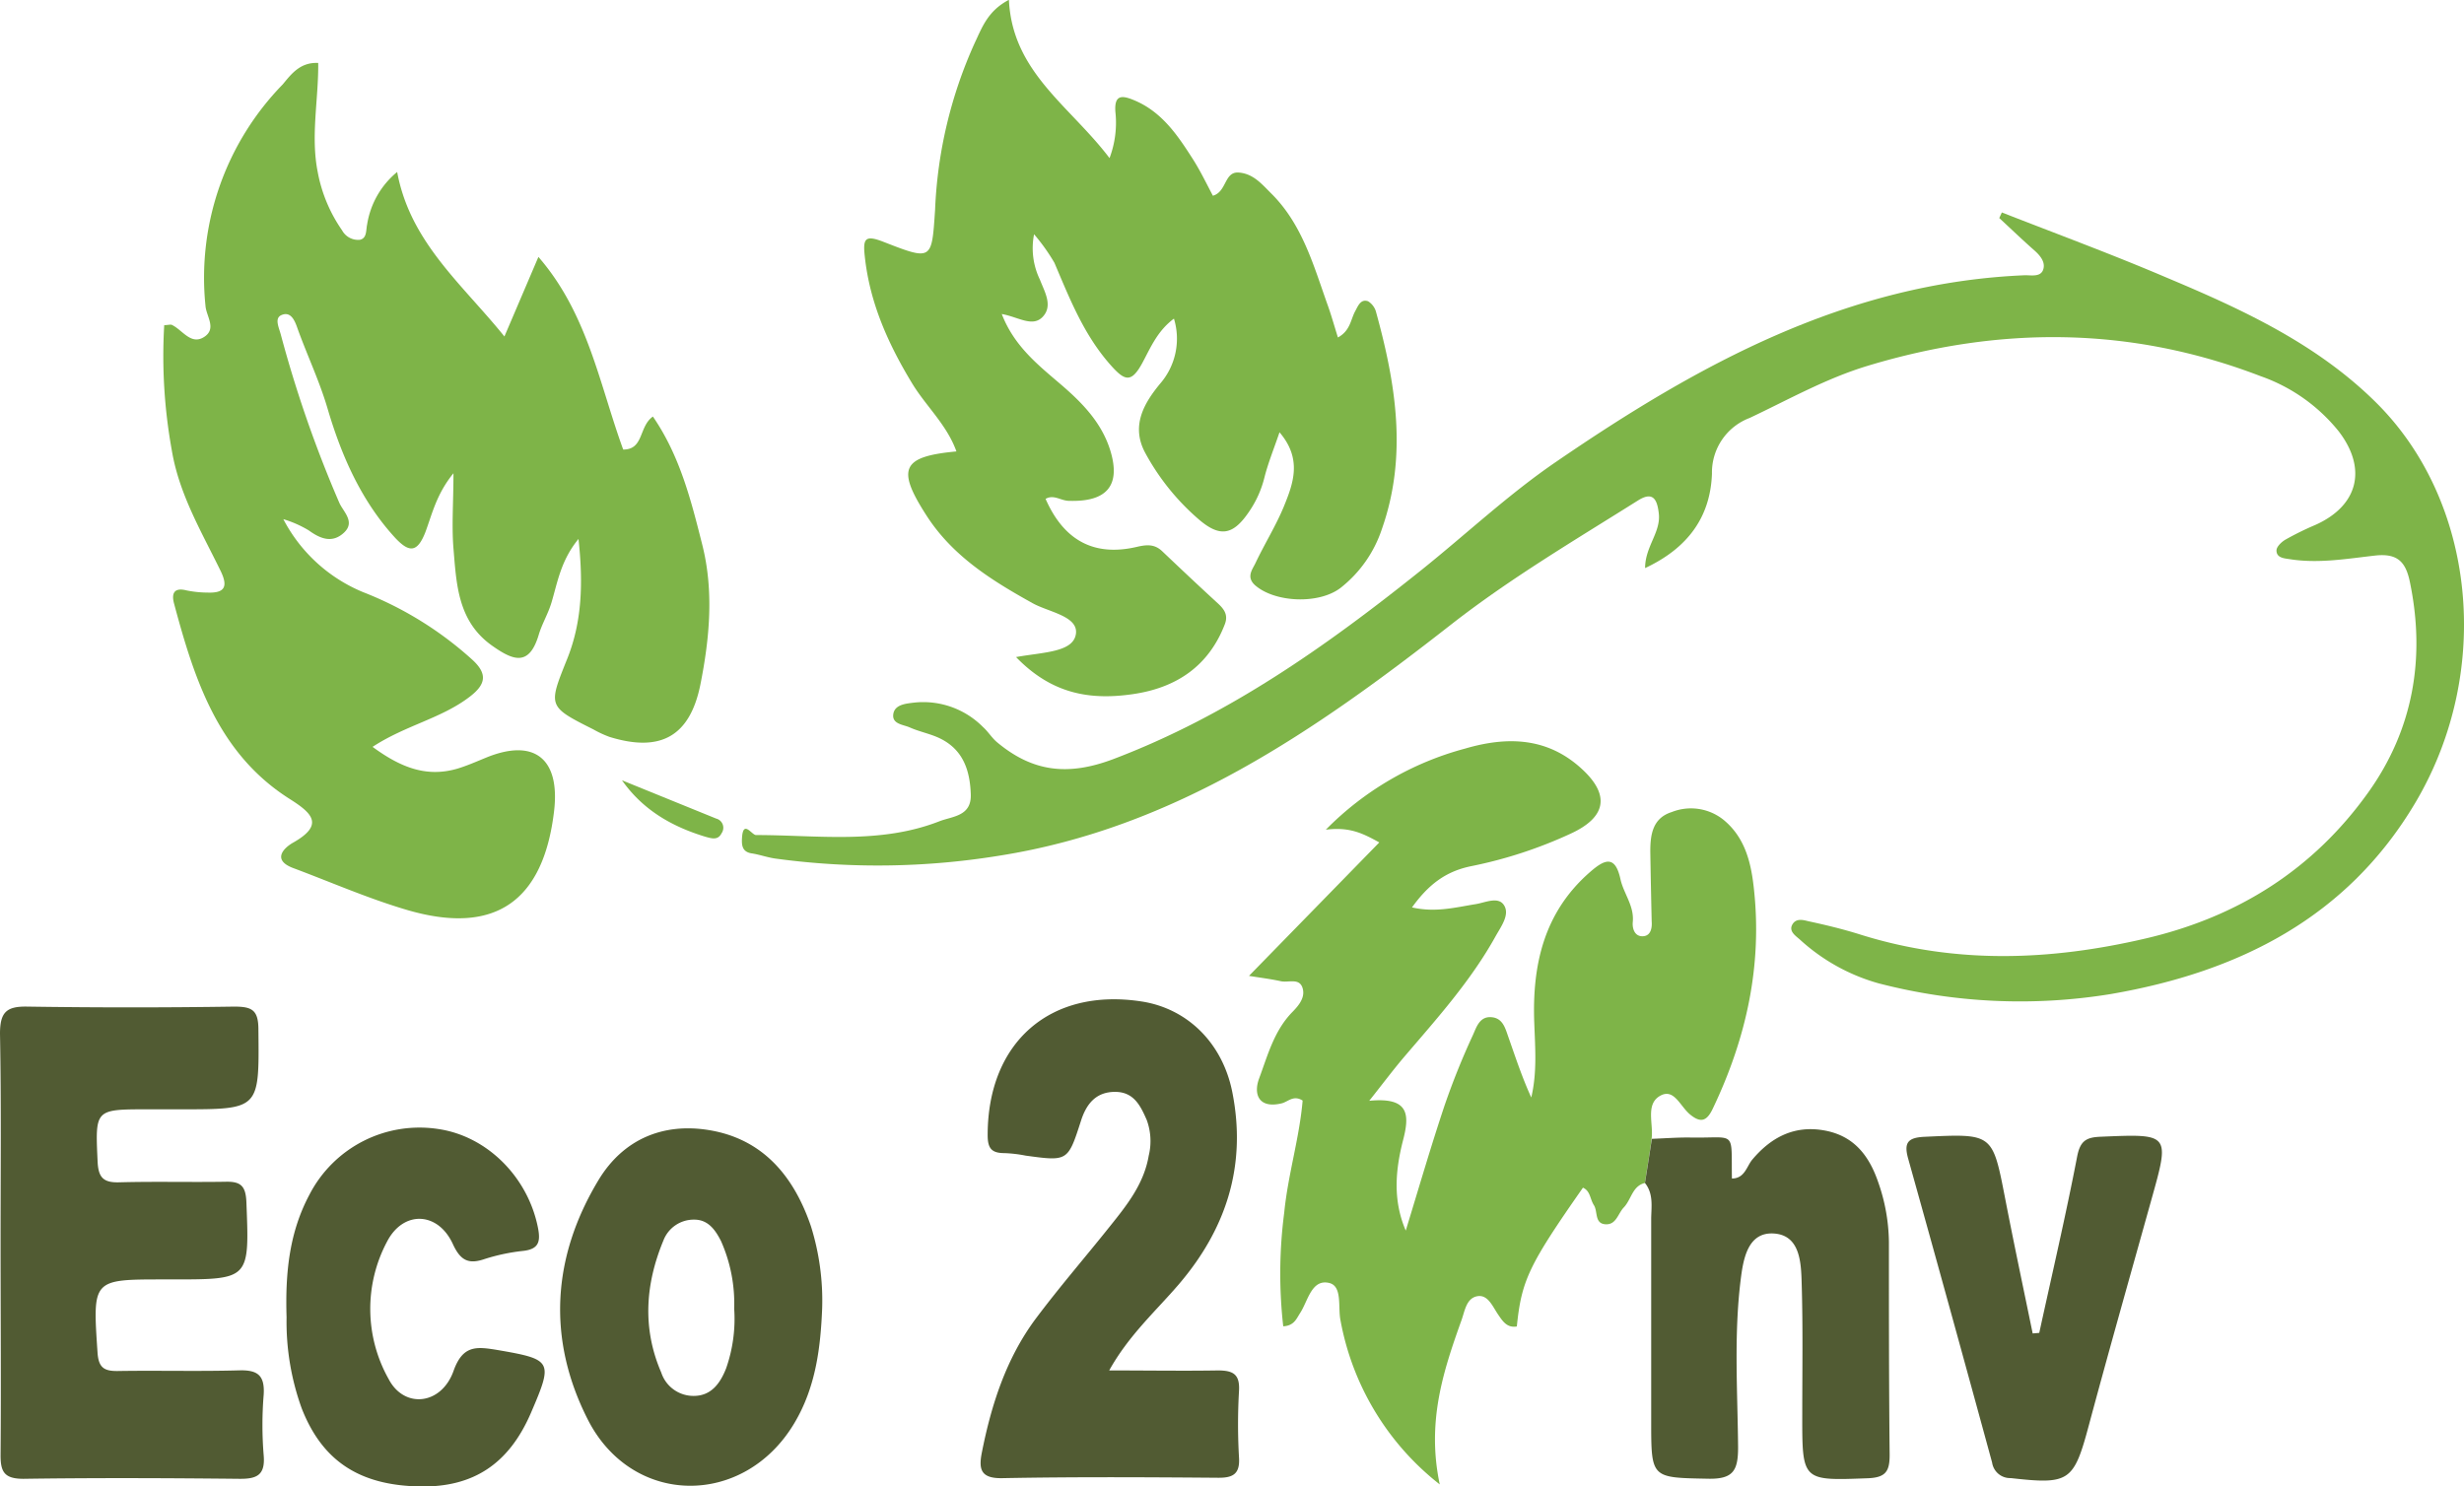 <?xml version="1.0" encoding="UTF-8"?> <svg xmlns="http://www.w3.org/2000/svg" viewBox="0 0 303.69 183.19"><defs><style>.cls-1{fill:#7eb448;}.cls-2{fill:#515b33;}</style></defs><title>logo-eco2box</title><g id="Laag_2" data-name="Laag 2"><g id="Laag_1-2" data-name="Laag 1"><path class="cls-1" d="M34.92,64a19.46,19.46,0,0,0,9.84,9,43.65,43.65,0,0,1,13.5,8.37c1.85,1.72,1.61,3-.34,4.5-3.5,2.7-7.93,3.53-12,6.2,3.36,2.46,6.57,3.83,10.47,2.68,1.19-.36,2.34-.87,3.49-1.34,5.92-2.44,9.15.06,8.42,6.5C67,111.14,61,115.34,50.19,112.18c-4.77-1.4-9.37-3.42-14-5.15-2.73-1-1.22-2.5-.07-3.15,3.91-2.21,2.32-3.65-.37-5.36-8.85-5.59-11.79-14.75-14.3-24.13-.33-1.23,0-2,1.53-1.61a13.26,13.26,0,0,0,2.6.27c2.13.08,2.56-.73,1.6-2.69-2.34-4.8-5.1-9.43-6-14.82a65.23,65.23,0,0,1-.94-15.46c.53,0,.8-.13,1,0,1.27.63,2.3,2.48,3.9,1.47s.3-2.54.19-3.81a34.13,34.13,0,0,1,9.52-27.34C35.9,9.13,37,7.65,39.22,7.76c.05,4.5-.95,9-.06,13.45a18.44,18.44,0,0,0,3,7.18,2.25,2.25,0,0,0,2.2,1.17c.89-.2.73-1.19.89-1.89a10.48,10.48,0,0,1,3.7-6.47c1.61,8.68,8,13.8,13.22,20.28l4.19-9.81c6.08,7,7.51,15.68,10.45,23.75,2.57,0,1.9-2.83,3.66-4.07,3.34,4.85,4.72,10.39,6.1,15.86,1.42,5.68.89,11.45-.23,17.1-1.28,6.47-4.92,8.48-11.22,6.53a13.24,13.24,0,0,1-2-.93c-5.64-2.83-5.55-2.85-3.22-8.67,1.82-4.52,2-9.29,1.4-14.8-2.18,2.65-2.59,5.38-3.32,7.81-.42,1.42-1.18,2.65-1.58,4-1.19,4-3.2,3.14-5.74,1.35-4.25-3-4.4-7.59-4.77-12-.23-2.82,0-5.66,0-9.26-2.09,2.56-2.62,5-3.46,7.26-1,2.56-2,2.51-3.66.77-4.2-4.54-6.65-10.11-8.36-15.88-1-3.45-2.54-6.66-3.74-10-.34-1-.84-2.16-2-1.64-.86.39-.3,1.5-.07,2.36a149.66,149.66,0,0,0,7.22,20.77c.49,1.11,2,2.35.58,3.68s-2.88.79-4.35-.28A13.63,13.63,0,0,0,34.92,64Z"></path><path class="cls-1" d="M125.23,81c3.35-.61,7-.58,7.37-2.81s-3.35-2.73-5.31-3.82c-5.06-2.81-9.88-5.81-13.1-10.82-3.71-5.76-3.07-7.27,3.69-7.9-1.17-3.28-3.75-5.57-5.46-8.39-2.94-4.85-5.21-9.88-5.83-15.61-.25-2.22,0-2.72,2.24-1.86,6.1,2.38,6,2.31,6.42-3.94a55.25,55.25,0,0,1,4.91-20.61c.88-1.85,1.59-3.91,4.19-5.26.42,8.93,7.53,13.07,12.4,19.51a12.34,12.34,0,0,0,.72-5.73c-.13-2,.71-2.07,2.25-1.43,3.45,1.41,5.4,4.31,7.28,7.25.93,1.45,1.67,3,2.49,4.55,1.73-.49,1.38-3,3.19-2.86s2.86,1.45,4,2.58c3.87,3.83,5.25,9,7,13.88.44,1.24.79,2.51,1.22,3.87,1.53-.83,1.56-2.2,2.13-3.24.34-.63.68-1.55,1.59-1.22a2.24,2.24,0,0,1,1,1.4c2.43,8.83,3.86,17.7.7,26.67a15.35,15.35,0,0,1-5.08,7.25c-2.68,2.07-8.14,1.83-10.58-.34-1.07-1-.32-1.88.07-2.69,1.12-2.37,2.52-4.6,3.51-7,1.16-2.85,2.28-5.84-.54-9.14-.71,2.09-1.43,3.84-1.88,5.66A12.88,12.88,0,0,1,154,63c-2,3-3.64,3.32-6.36.93a29,29,0,0,1-6.51-8.14c-1.76-3.31-.13-6.09,1.87-8.51a8.45,8.45,0,0,0,1.69-8c-2,1.48-2.86,3.52-3.83,5.34-1.44,2.71-2.25,2.36-4.11.23-3.22-3.7-4.93-8.08-6.79-12.45a23.88,23.88,0,0,0-2.51-3.52,8.87,8.87,0,0,0,.72,5.59c.55,1.45,1.63,3.19.37,4.56s-3,.05-5.07-.32c1.54,4,4.54,6.33,7.35,8.74,2.59,2.23,4.93,4.63,6,8,1.37,4.37-.36,6.44-5.06,6.29-1,0-1.88-.83-2.89-.24,2.26,5.15,6,7.15,11.27,5.91,1.21-.28,2.16-.35,3.1.54,2.25,2.14,4.52,4.28,6.82,6.39.8.73,1.34,1.44.91,2.59-2,5.21-6,7.85-11.28,8.63S129.66,85.59,125.23,81Z"></path><path class="cls-1" d="M202.74,145.83c-1.55.37-1.66,2-2.59,3-.74.75-.93,2.19-2.29,2.09s-.91-1.57-1.41-2.35-.42-1.74-1.35-2.16c-6.68,9.56-7.57,11.42-8.15,17.11-1.23.21-1.77-.69-2.32-1.49-.68-1-1.26-2.51-2.6-2.23s-1.5,1.88-1.92,3c-2.21,6.2-4.3,12.44-2.66,20.19a33.25,33.25,0,0,1-12.23-20.21c-.34-1.62.26-4.21-1.38-4.62-2.19-.53-2.62,2.19-3.59,3.69-.47.72-.74,1.57-2.09,1.65a58,58,0,0,1,.12-14c.46-4.69,1.88-9.22,2.27-13.83-1.14-.72-1.8.16-2.6.35-2.84.67-3.48-1.16-2.76-3.08,1.06-2.85,1.85-5.91,4.12-8.21.76-.78,1.63-1.81,1.21-3s-1.74-.57-2.65-.77c-1.32-.29-2.68-.45-3.93-.66L170,103.85c-2.09-1.15-3.66-1.93-6.59-1.57a37.75,37.75,0,0,1,17.17-10c5.26-1.54,10.17-1.36,14.36,2.49,3.57,3.26,3,6-1.36,8a54.92,54.92,0,0,1-12.22,4c-3.19.64-5.31,2.29-7.33,5.09,2.89.66,5.34,0,7.83-.4,1.18-.18,2.79-1,3.51.13s-.29,2.52-1,3.76c-3.05,5.52-7.22,10.16-11.27,14.9-1.34,1.57-2.58,3.23-4.34,5.45,4.94-.48,5,1.7,4.15,4.93-.91,3.58-1.27,7.3.35,11.07,1.58-5.15,3.08-10.33,4.79-15.44a91.23,91.23,0,0,1,3.49-8.67c.42-.92.8-2.28,2.22-2.2s1.74,1.28,2.11,2.34c.89,2.53,1.72,5.07,2.86,7.56.73-3.08.48-6.12.37-9.16-.27-7.13,1.16-13.64,6.85-18.61,1.78-1.56,3.11-2.18,3.77.85.39,1.79,1.72,3.3,1.52,5.3-.08.87.29,1.89,1.4,1.73.81-.12,1-1,.93-1.83q-.1-4.32-.17-8.62c0-2.11.31-4.1,2.63-4.84a6.42,6.42,0,0,1,6.38.94c2.75,2.25,3.45,5.47,3.78,8.7,1,9.44-1,18.34-5.07,26.88-.75,1.61-1.51,1.82-2.79.78s-2-3.34-3.76-2.3-.78,3.41-1,5.2S203,144,202.74,145.83Z"></path><path class="cls-1" d="M246.73,26.19c6.75,2.64,13.55,5.15,20.23,8,9.33,3.92,18.52,8.14,25.86,15.4,12.31,12.17,14.46,33.09,4.94,49.25-8.44,14.32-21.91,21-37.6,23.7a69.32,69.32,0,0,1-28.62-1.32,23.9,23.9,0,0,1-9.73-5.42c-.5-.44-1.37-1-.9-1.83s1.37-.55,2-.4c2.19.47,4.37,1,6.51,1.68,11.65,3.62,23.28,3.19,35.08.43,11.4-2.67,20.61-8.53,27.35-17.94,5.57-7.76,7.12-16.6,5.17-26-.51-2.45-1.5-3.57-4.31-3.25-3.45.39-6.94,1-10.45.45-.69-.11-1.69-.14-1.68-1.09,0-.45.62-1.05,1.11-1.33a35.85,35.85,0,0,1,3.68-1.81c5.25-2.35,6.43-6.88,2.9-11.51a21.43,21.43,0,0,0-9.65-6.83c-16-6.15-32.09-6.21-48.41-1.28-5.16,1.56-9.77,4.17-14.58,6.44A7.18,7.18,0,0,0,211,58.38c-.19,5.38-3,9.2-8.24,11.65,0-2.69,2-4.45,1.68-6.8-.21-1.81-.8-2.65-2.58-1.52-7.79,4.9-15.7,9.57-23,15.27-16.7,13.07-34,25.08-55.67,28.5a93.32,93.32,0,0,1-27.62.36c-1-.14-1.94-.49-2.92-.64-1.24-.19-1.25-1.1-1.19-2,.16-2.15,1.2-.26,1.72-.26,7.59,0,15.26,1.17,22.61-1.7,1.59-.62,3.94-.6,3.86-3.29-.09-2.9-.9-5.45-3.67-6.86-1.21-.62-2.61-.86-3.86-1.42-.82-.36-2.28-.4-2-1.75.24-1.07,1.53-1.18,2.49-1.3a10.36,10.36,0,0,1,8.54,3c.64.57,1.1,1.35,1.75,1.89,4.35,3.62,8.69,4.2,14.34,2.06,14.23-5.4,26.34-14,38-23.34,5.52-4.43,10.72-9.32,16.55-13.3,17.52-12,35.86-22.1,57.82-23,.82,0,2,.25,2.25-.82.21-.84-.41-1.61-1.11-2.23-1.48-1.3-2.9-2.67-4.34-4Z"></path><path class="cls-2" d="M.07,153.28c0-8.61.09-17.23-.07-25.85,0-2.66.8-3.39,3.37-3.34q12.73.19,25.48,0c2.2,0,3,.4,3,2.84.1,9.83.2,9.82-9.56,9.82H18.19c-6.53,0-6.45,0-6.16,6.44.09,1.93.67,2.61,2.64,2.56,4.36-.12,8.74,0,13.11-.07,1.91-.05,2.51.52,2.59,2.53.37,9.51.44,9.51-9.11,9.51H20.14c-8.79,0-8.72,0-8.12,9,.12,1.85.78,2.31,2.48,2.29,5-.08,10,.06,15-.08,2.24-.06,3.15.6,3,3a45.57,45.57,0,0,0,0,7.48c.21,2.46-.87,2.91-3,2.89-8.86-.09-17.73-.13-26.6,0-2.4,0-2.86-.87-2.83-3.06C.14,170.52.07,161.9.07,153.28Z"></path><path class="cls-2" d="M136.71,168.94c4.77,0,9.09.07,13.4,0,1.9,0,2.71.48,2.6,2.51a70.79,70.79,0,0,0,0,8.24c.12,2-.72,2.5-2.59,2.48-8.86-.07-17.73-.12-26.59.05-2.66.05-2.92-1.1-2.52-3.14,1.17-5.92,3-11.61,6.63-16.5,2.91-3.89,6.1-7.57,9.13-11.37,2.11-2.63,4.22-5.26,4.81-8.74a7.55,7.55,0,0,0-.25-4.42c-.76-1.72-1.57-3.46-3.92-3.45s-3.52,1.5-4.18,3.57c-1.61,5-1.62,5-6.81,4.29a16.47,16.47,0,0,0-2.6-.31c-1.61,0-2.09-.58-2.09-2.22,0-11.47,7.74-18.22,19-16.47,5.62.88,9.94,5.1,11.15,11.16,1.78,8.94-.67,16.74-6.53,23.63C142.5,161.59,139.14,164.57,136.71,168.94Z"></path><path class="cls-2" d="M202.74,145.83q.44-2.73.85-5.44c1.63-.06,3.25-.19,4.87-.16,5.6.09,4.9-1,5,5.05,1.59,0,1.82-1.52,2.52-2.34,2.36-2.8,5.23-4.25,8.9-3.58s5.52,3.16,6.63,6.43a22.86,22.86,0,0,1,1.3,7.34c0,8.74,0,17.49.09,26.23,0,2-.47,2.78-2.67,2.87-8.12.3-8.11.39-8.1-7.84,0-5.37.09-10.75-.07-16.12-.07-2.58-.17-6-3.43-6.21s-3.79,3.24-4.1,5.78c-.84,6.83-.37,13.72-.31,20.58,0,2.85-.59,3.92-3.64,3.87-7.07-.14-7.07,0-7.07-7.07q0-12.56,0-25.11C203.55,148.63,203.77,147.11,202.74,145.83Z"></path><path class="cls-2" d="M101.33,161.32c-.19,4.61-.73,9.65-3.47,14.19-6.21,10.32-19.92,10.23-25.4-.49-5.06-9.94-4.43-20.08,1.35-29.62,3-4.91,7.83-7,13.49-6.1,6.75,1.07,10.57,5.74,12.66,11.9A30.69,30.69,0,0,1,101.33,161.32Zm-10.84,0A19,19,0,0,0,88.87,153c-.7-1.38-1.59-2.65-3.29-2.65a4,4,0,0,0-3.81,2.56c-2.23,5.37-2.63,10.84-.27,16.29a4.18,4.18,0,0,0,4,2.88c2.19,0,3.29-1.6,4-3.41A18.43,18.43,0,0,0,90.49,161.33Z"></path><path class="cls-2" d="M35.32,162.4c-.18-5.69.39-10.58,2.83-15.15a15.26,15.26,0,0,1,15.94-8.06c6,.91,11,5.95,12.22,12.19.33,1.69.08,2.6-1.8,2.82a24,24,0,0,0-4.76,1c-2,.69-3,.2-3.94-1.85-1.84-4-6.09-4.15-8.09-.32A17.65,17.65,0,0,0,47.9,170c1.92,3.69,6.5,3.21,8-1,1.13-3.19,2.82-3,5.3-2.6,6.92,1.19,7,1.35,4.21,7.84-2.72,6.25-7.11,9.14-13.7,9-7.45-.14-12-3.17-14.53-9.64A31.4,31.4,0,0,1,35.32,162.4Z"></path><path class="cls-2" d="M251.34,164.31c1.58-7.25,3.27-14.47,4.67-21.74.38-1.94,1.12-2.37,2.91-2.44,8.55-.36,8.53-.41,6.23,7.8-2.58,9.24-5.2,18.47-7.69,27.74-1.87,7-2.41,7.35-9.64,6.54a2.24,2.24,0,0,1-2.29-1.91q-5.11-18.75-10.35-37.48c-.53-1.91-.09-2.58,2-2.68,8.43-.39,8.39-.46,9.95,7.57,1.08,5.57,2.26,11.12,3.4,16.67Z"></path><path class="cls-1" d="M76.66,96.19l11.61,4.72a1.17,1.17,0,0,1,.67,1.8c-.45.9-1.2.66-2,.44C82.9,101.92,79.29,99.92,76.66,96.19Z"></path></g></g></svg> 